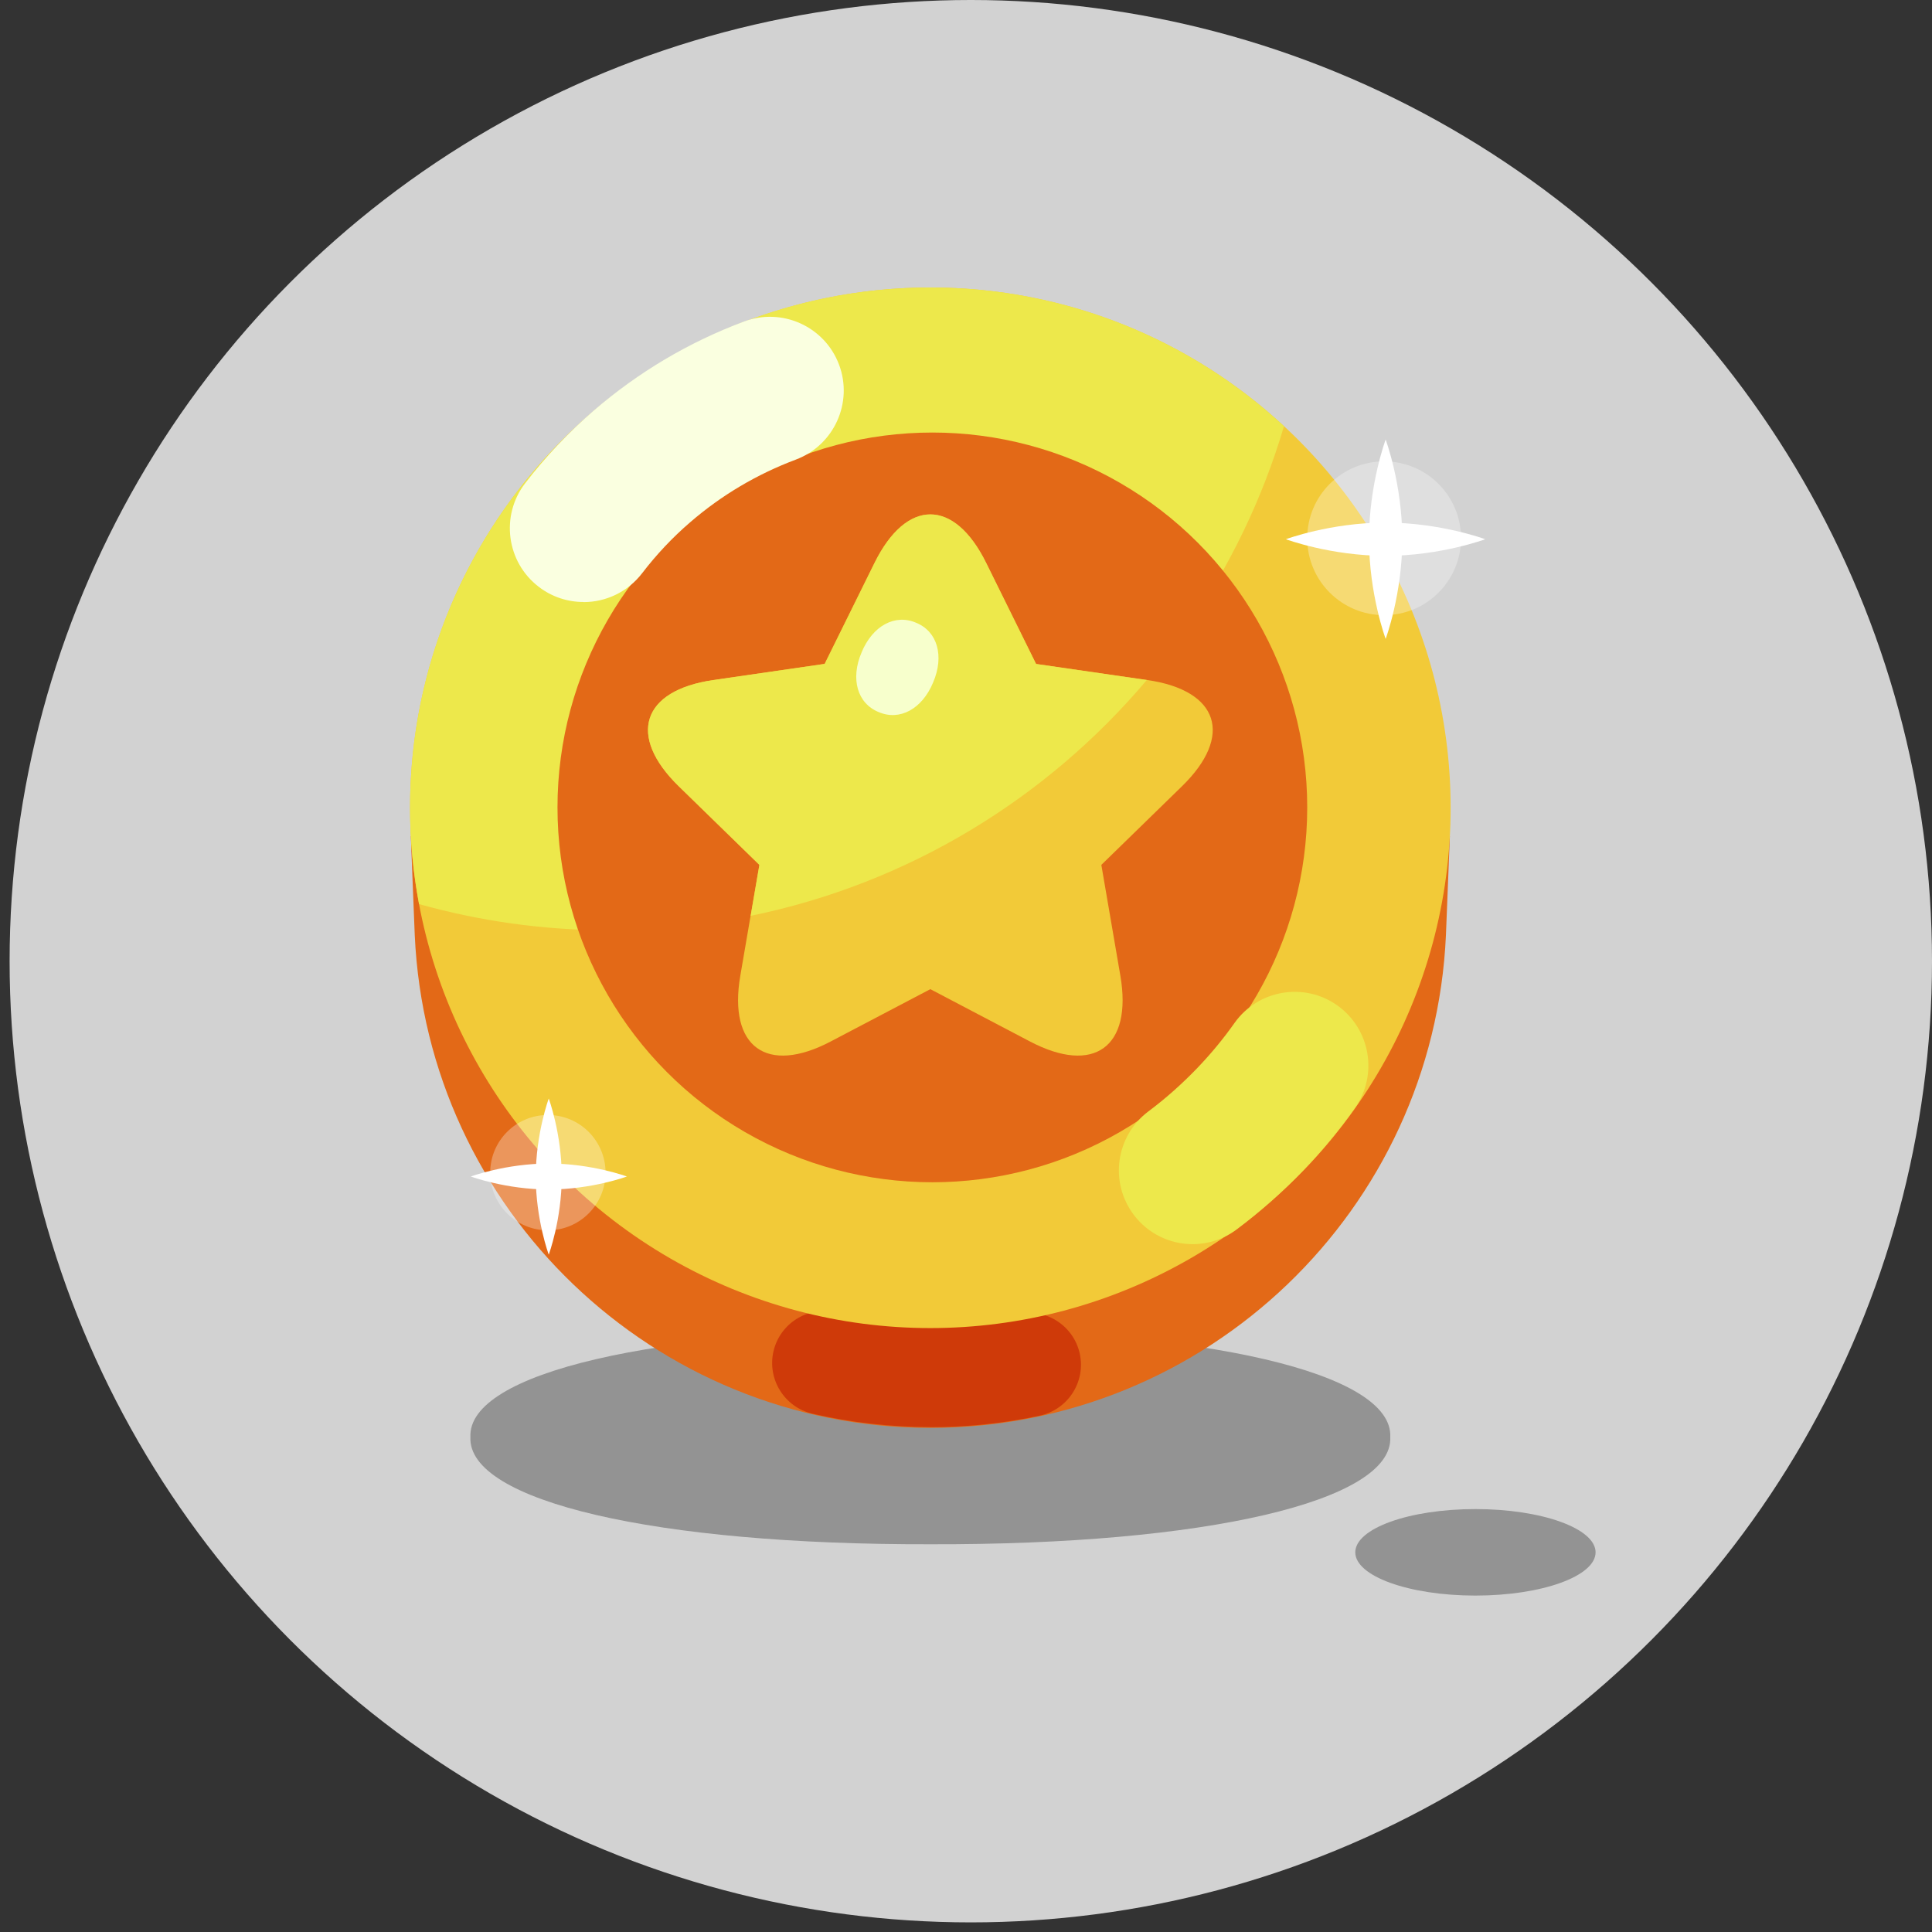 <?xml version="1.0" encoding="UTF-8"?>
<svg id="icons" xmlns="http://www.w3.org/2000/svg" viewBox="0 0 201 201">
  <rect x="0" y="0" width="201" height="201" fill="#333333" stroke="none"/>
  <defs>
    <style>
      .cls-1 {
        fill: #f7ffcc;
      }

      .cls-2 {
        fill: #939393;
      }

      .cls-3 {
        fill: #fff;
      }

      .cls-4 {
        fill: #e36917;
      }

      .cls-5 {
        fill: #f2ca38;
      }

      .cls-6 {
        fill: #faffe0;
      }

      .cls-7 {
        opacity: .3;
      }

      .cls-8 {
        fill: #cf3a09;
      }

      .cls-9 {
        fill: #ede84b;
      }

      .cls-10 {
        fill: #d2d2d2;
      }
    </style>
  </defs>
  <circle class="cls-10" cx="101" cy="100" r="100"/>
  <path class="cls-2" d="m144.64,149.51c.32,6.67-19.23,11.23-47.85,11.15-28.62.07-48.17-4.48-47.85-11.15-.32-6.67,19.23-11.23,47.85-11.15,28.62-.07,48.17,4.48,47.85,11.15Z"/>
  <ellipse class="cls-2" cx="153.5" cy="161.5" rx="12.5" ry="4.5"/>
  <g>
    <path class="cls-4" d="m150.84,87h-.92c-3.8-25.94-26.13-45.86-53.13-45.86s-49.33,19.92-53.13,45.86h-.92l.41,10.3c1.29,28.52,24.81,51.25,53.64,51.25s52.36-22.73,53.64-51.25l.41-10.3Z"/>
    <path class="cls-8" d="m96.79,148.47c-4.14,0-8.26-.47-12.26-1.39-2.91-.67-4.73-3.58-4.06-6.49.67-2.91,3.58-4.73,6.49-4.06,6.17,1.43,12.76,1.48,18.95.16,2.92-.63,5.8,1.24,6.43,4.16.63,2.92-1.24,5.8-4.16,6.43-3.72.8-7.55,1.2-11.39,1.2Z"/>
    <circle class="cls-5" cx="96.79" cy="84.04" r="54.13"/>
    <path class="cls-9" d="m133.58,44.34c-9.66-8.95-22.58-14.43-36.79-14.43-29.9,0-54.13,24.23-54.13,54.13,0,3.42.33,6.77.94,10.02,6.29,1.76,12.91,2.72,19.76,2.72,33.22,0,61.25-22.12,70.22-52.43Z"/>
    <circle class="cls-4" cx="97" cy="84" r="39"/>
    <path class="cls-6" d="m60.71,62.63c-1.63,0-3.27-.51-4.66-1.58-3.36-2.57-4-7.39-1.43-10.75,2.11-2.75,4.52-5.31,7.16-7.59,4.63-3.99,9.88-7.11,15.63-9.26,3.96-1.49,8.39.52,9.88,4.48,1.49,3.96-.52,8.39-4.48,9.88-4.05,1.52-7.75,3.71-11,6.52-1.85,1.59-3.53,3.38-5,5.3-1.51,1.97-3.79,3.01-6.09,3.01Z"/>
    <path class="cls-5" d="m102.61,58.58l5.18,10.49,11.58,1.68c7.45,1.08,8.98,5.81,3.59,11.06l-8.38,8.17,1.98,11.53c1.27,7.42-2.75,10.34-9.41,6.84l-10.36-5.44-10.36,5.44c-6.66,3.5-10.68.58-9.41-6.84l1.98-11.53-8.38-8.17c-5.39-5.25-3.85-9.98,3.59-11.06l11.58-1.68,5.18-10.49c3.33-6.75,8.3-6.75,11.63,0Z"/>
    <path class="cls-9" d="m102.61,58.58c-3.33-6.75-8.3-6.75-11.63,0l-5.18,10.49-11.58,1.68c-7.45,1.08-8.98,5.81-3.59,11.06l8.38,8.17-.91,5.3c16.41-3.36,30.8-12.2,41.21-24.53l-11.52-1.67-5.18-10.49Z"/>
    <path class="cls-1" d="m97.08,71c-1.14,2.76-3.48,4.03-5.67,3.08-2.22-.9-2.95-3.46-1.77-6.21,1.14-2.77,3.48-4.03,5.67-3.08,2.22.9,2.95,3.46,1.77,6.21Z"/>
    <g>
      <g>
        <path class="cls-3" d="m142.43,56.1c0,5.73,1.73,10.37,1.73,10.37,0,0,1.73-4.65,1.73-10.37s-1.73-10.37-1.73-10.37c0,0-1.73,4.65-1.73,10.37Z"/>
        <path class="cls-3" d="m144.15,54.37c-5.73,0-10.37,1.73-10.37,1.73,0,0,4.65,1.73,10.37,1.73s10.37-1.73,10.37-1.73c0,0-4.65-1.73-10.37-1.73Z"/>
      </g>
      <g class="cls-7">
        <circle class="cls-3" cx="144" cy="56" r="8"/>
      </g>
    </g>
    <g>
      <g>
        <path class="cls-3" d="m55.74,122.41c0,4.48,1.35,8.12,1.35,8.12,0,0,1.35-3.64,1.35-8.12s-1.35-8.12-1.35-8.12c0,0-1.35,3.64-1.35,8.12Z"/>
        <path class="cls-3" d="m57.1,121.05c-4.48,0-8.12,1.35-8.12,1.35,0,0,3.64,1.35,8.12,1.35s8.12-1.35,8.12-1.35c0,0-3.64-1.35-8.12-1.35Z"/>
      </g>
      <g class="cls-7">
        <circle class="cls-3" cx="57" cy="122" r="6"/>
      </g>
    </g>
    <path class="cls-9" d="m124.08,129.44c-2.33,0-4.63-1.06-6.14-3.07-2.54-3.39-1.86-8.19,1.53-10.74,1.81-1.35,3.51-2.87,5.08-4.5,1.41-1.47,2.72-3.05,3.89-4.71,2.45-3.45,7.24-4.27,10.69-1.82,3.45,2.45,4.27,7.24,1.82,10.69-1.61,2.27-3.4,4.44-5.33,6.45-2.14,2.24-4.48,4.31-6.95,6.16-1.38,1.04-3,1.54-4.6,1.54Z"/>
  </g>
</svg>